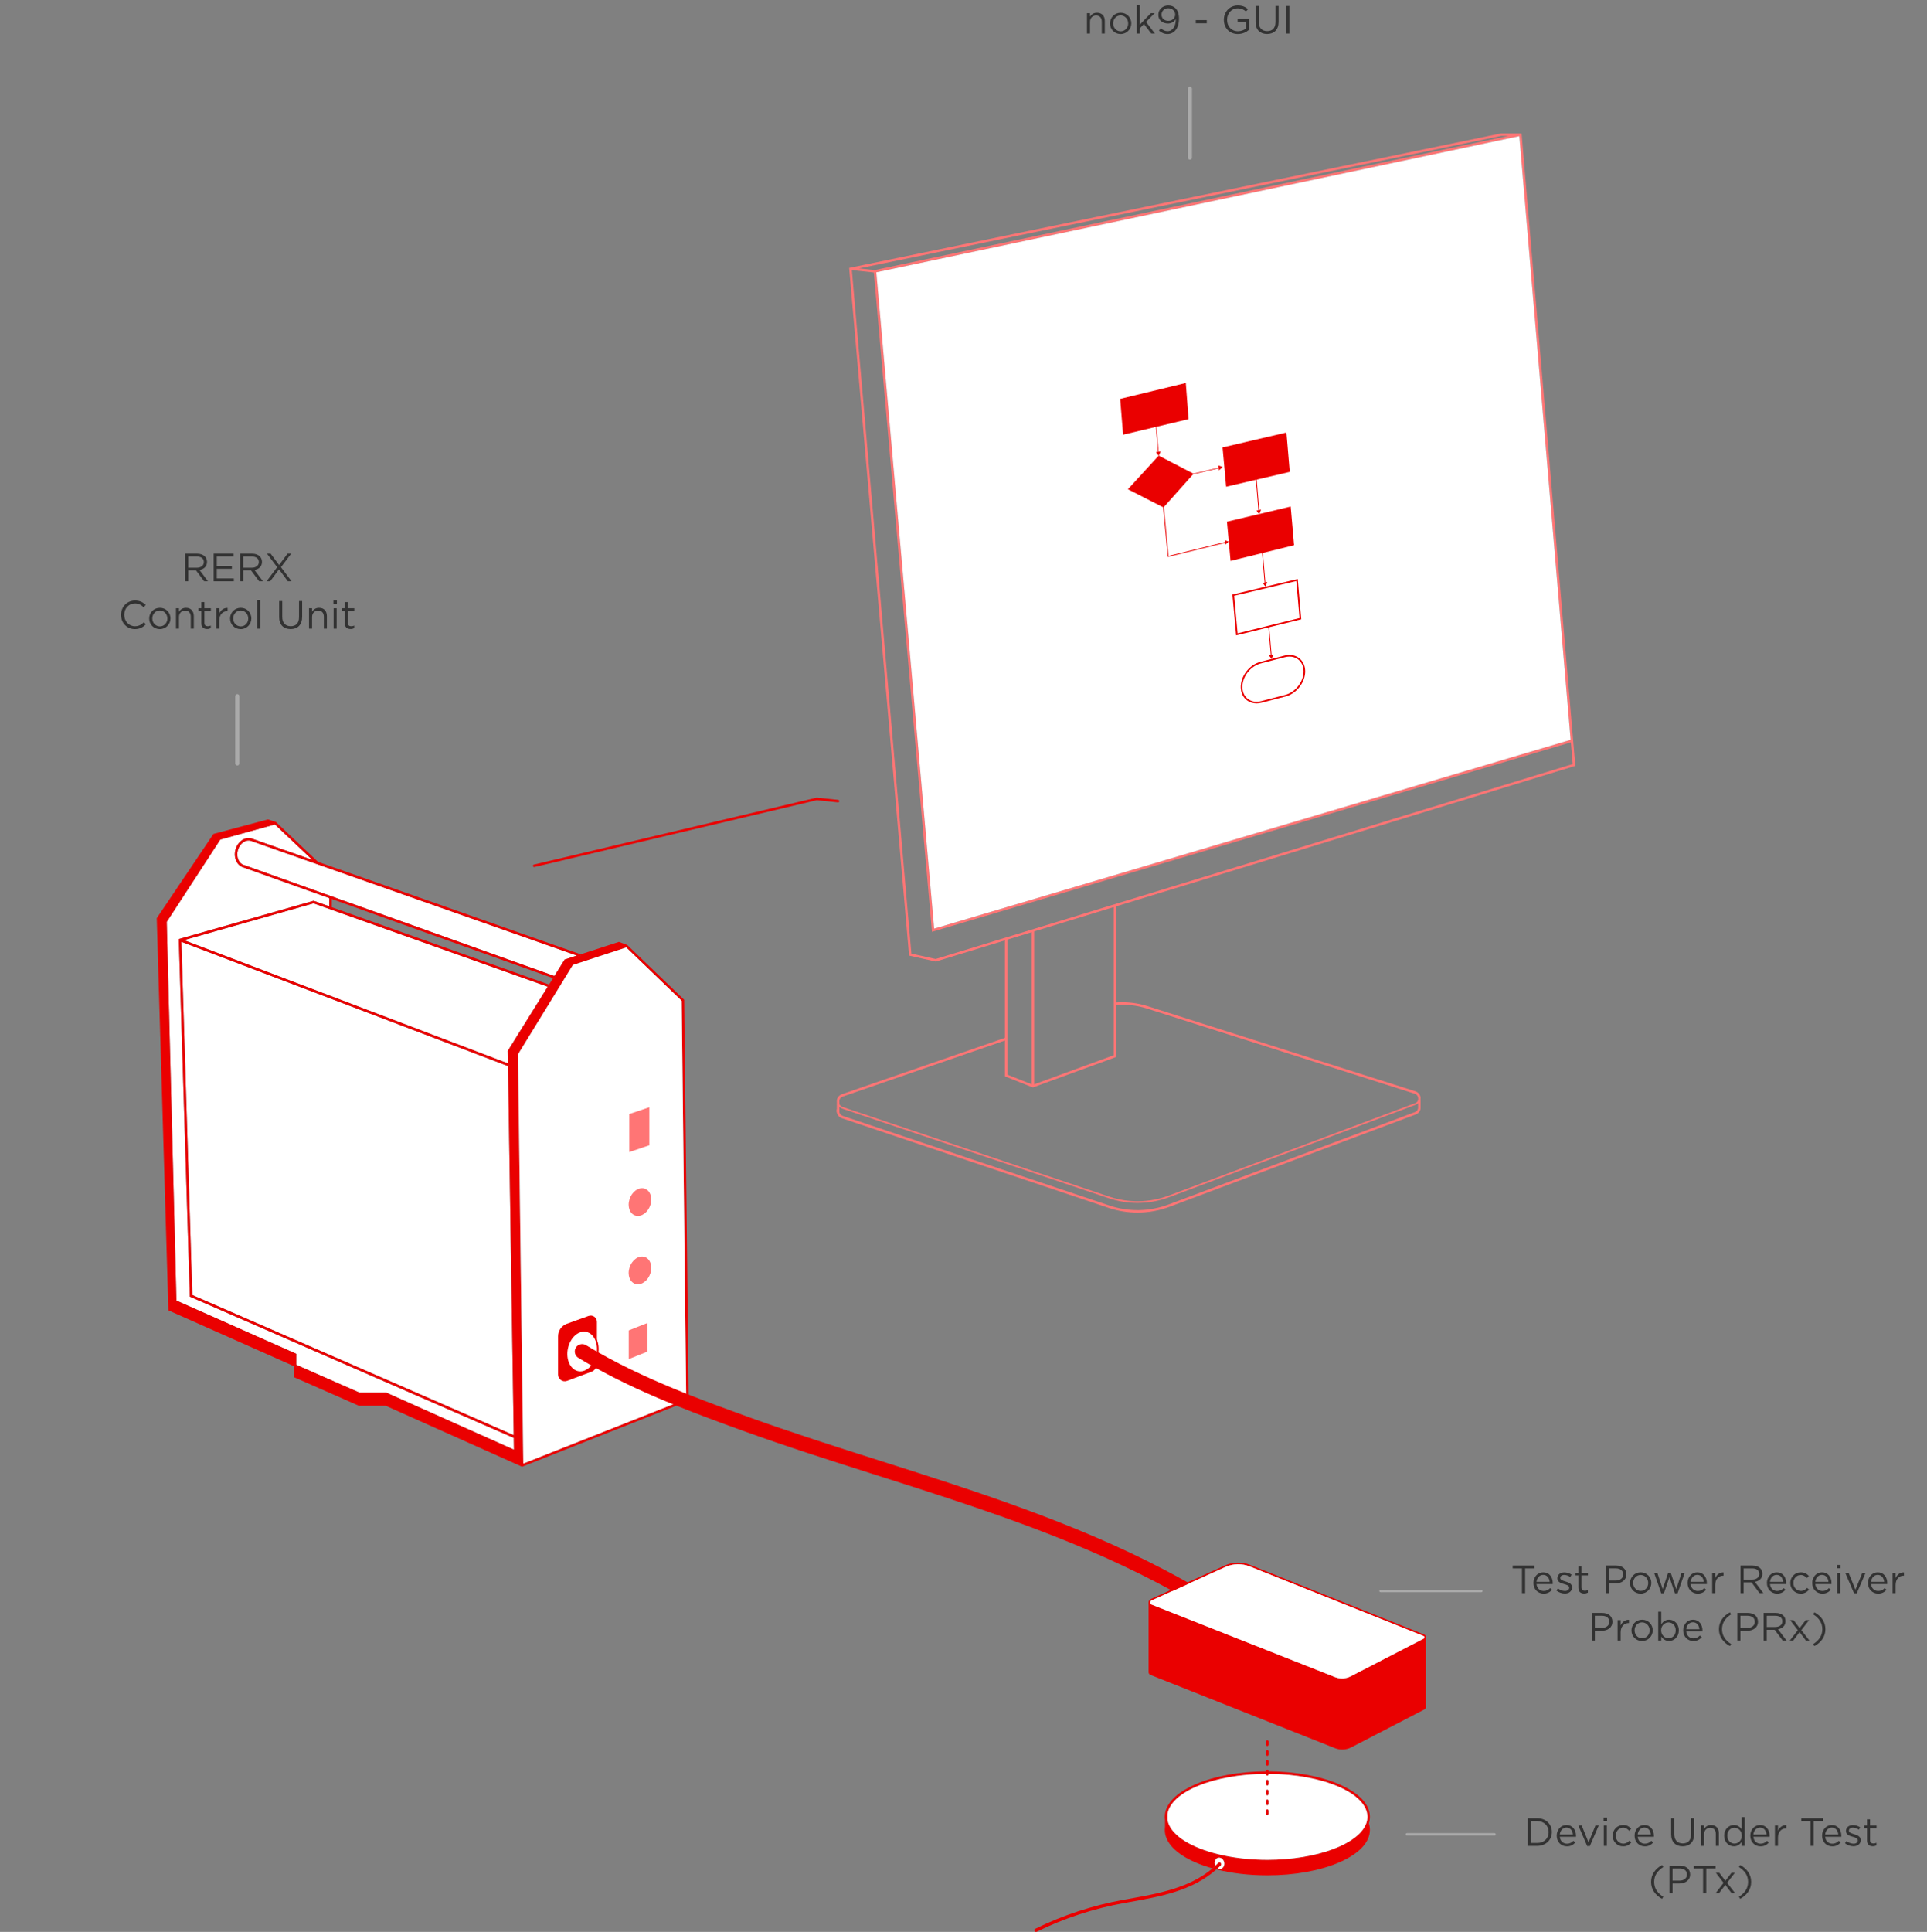 <?xml version="1.0" encoding="UTF-8"?>
<svg id="Layer_2" data-name="Layer 2" xmlns="http://www.w3.org/2000/svg" viewBox="0 0 2343.24 2348.74">
  <rect x="0" y="0" width="2343.24" height="2348.74" fill="#808080" stroke="none"/>
  <g id="Layer_1-2" data-name="Layer 1">
    <line x1="1678.77" y1="1934.24" x2="1801.33" y2="1934.24" fill="none" stroke="#aaa" stroke-linecap="round" stroke-linejoin="round" stroke-width="3"/>
    <g>
      <rect x="1801.33" y="2209.13" width="534.43" height="108.68" fill="none"/>
      <path d="M1857.59,2210.57h11.66c10.56,0,17.86,7.25,17.86,16.71v.1c0,9.46-7.3,16.8-17.86,16.8h-11.66v-33.6ZM1861.38,2214.08v26.59h7.87c8.5,0,13.92-5.76,13.92-13.2v-.1c0-7.44-5.42-13.3-13.92-13.3h-7.87Z" fill="#323232"/>
      <path d="M1892.97,2231.84v-.1c0-7.15,5.04-12.91,11.91-12.91,7.34,0,11.57,5.86,11.57,13.1,0,.48,0,.77-.05,1.2h-19.68c.53,5.38,4.32,8.4,8.74,8.4,3.41,0,5.81-1.39,7.82-3.5l2.3,2.06c-2.5,2.78-5.52,4.66-10.22,4.66-6.82,0-12.39-5.23-12.39-12.91ZM1912.7,2230.4c-.38-4.51-2.98-8.45-7.92-8.45-4.32,0-7.59,3.6-8.06,8.45h15.98Z" fill="#323232"/>
      <path d="M1919.27,2219.36h4.08l8.35,20.59,8.4-20.59h3.98l-10.8,25.01h-3.26l-10.75-25.01Z" fill="#323232"/>
      <path d="M1949.99,2209.85h4.22v4.08h-4.22v-4.08ZM1950.23,2219.36h3.7v24.82h-3.7v-24.82Z" fill="#323232"/>
      <path d="M1960.98,2231.88v-.1c0-7.01,5.47-12.96,12.72-12.96,4.7,0,7.63,1.97,9.94,4.42l-2.45,2.59c-1.97-2.06-4.18-3.74-7.54-3.74-5.04,0-8.88,4.27-8.88,9.6v.1c0,5.38,3.94,9.65,9.12,9.65,3.17,0,5.62-1.58,7.58-3.7l2.35,2.21c-2.5,2.78-5.47,4.8-10.13,4.8-7.25,0-12.72-5.9-12.72-12.87Z" fill="#323232"/>
      <path d="M1987.67,2231.84v-.1c0-7.15,5.04-12.91,11.91-12.91,7.34,0,11.57,5.86,11.57,13.1,0,.48,0,.77-.05,1.2h-19.68c.53,5.38,4.32,8.4,8.74,8.4,3.41,0,5.81-1.39,7.82-3.5l2.3,2.06c-2.5,2.78-5.52,4.66-10.22,4.66-6.82,0-12.39-5.23-12.39-12.91ZM2007.4,2230.4c-.38-4.51-2.98-8.45-7.92-8.45-4.32,0-7.59,3.6-8.06,8.45h15.98Z" fill="#323232"/>
      <path d="M2032.12,2230.11v-19.54h3.79v19.3c0,7.25,3.89,11.33,10.27,11.33s10.13-3.74,10.13-11.09v-19.54h3.79v19.25c0,9.79-5.62,14.88-14.02,14.88s-13.97-5.09-13.97-14.59Z" fill="#323232"/>
      <path d="M2068.45,2219.36h3.7v4.32c1.63-2.69,4.22-4.85,8.5-4.85,6,0,9.51,4.03,9.51,9.94v15.41h-3.7v-14.5c0-4.61-2.5-7.49-6.86-7.49s-7.44,3.12-7.44,7.78v14.21h-3.7v-24.82Z" fill="#323232"/>
      <path d="M2096.58,2231.84v-.1c0-8.11,5.9-12.91,11.86-12.91,4.61,0,7.59,2.5,9.51,5.28v-14.98h3.7v35.04h-3.7v-4.99c-2.02,2.98-4.95,5.52-9.51,5.52-5.95,0-11.86-4.71-11.86-12.87ZM2118.09,2231.79v-.1c0-5.71-4.37-9.55-8.98-9.55s-8.74,3.55-8.74,9.55v.1c0,5.86,4.08,9.6,8.74,9.6s8.98-3.89,8.98-9.6Z" fill="#323232"/>
      <path d="M2128.36,2231.84v-.1c0-7.15,5.04-12.91,11.91-12.91,7.34,0,11.57,5.86,11.57,13.1,0,.48,0,.77-.05,1.2h-19.68c.53,5.38,4.32,8.4,8.74,8.4,3.41,0,5.81-1.39,7.82-3.5l2.3,2.06c-2.5,2.78-5.52,4.66-10.22,4.66-6.82,0-12.39-5.23-12.39-12.91ZM2148.09,2230.4c-.38-4.51-2.98-8.45-7.92-8.45-4.32,0-7.59,3.6-8.06,8.45h15.98Z" fill="#323232"/>
      <path d="M2158.31,2219.36h3.7v6.48c1.82-4.13,5.43-7.1,10.13-6.91v3.98h-.29c-5.42,0-9.84,3.89-9.84,11.38v9.89h-3.7v-24.82Z" fill="#323232"/>
      <path d="M2201.65,2214.08h-11.28v-3.5h26.4v3.5h-11.28v30.1h-3.84v-30.1Z" fill="#323232"/>
      <path d="M2215.62,2231.84v-.1c0-7.15,5.04-12.91,11.9-12.91,7.35,0,11.57,5.86,11.57,13.1,0,.48,0,.77-.05,1.2h-19.68c.53,5.38,4.32,8.4,8.74,8.4,3.41,0,5.81-1.39,7.83-3.5l2.3,2.06c-2.5,2.78-5.52,4.66-10.22,4.66-6.82,0-12.38-5.23-12.38-12.91ZM2235.35,2230.4c-.38-4.51-2.98-8.45-7.92-8.45-4.32,0-7.58,3.6-8.06,8.45h15.99Z" fill="#323232"/>
      <path d="M2243.51,2241.01l1.87-2.64c2.69,2.02,5.66,3.17,8.59,3.17s5.13-1.54,5.13-3.94v-.1c0-2.5-2.93-3.46-6.19-4.37-3.89-1.1-8.21-2.45-8.21-7.01v-.1c0-4.27,3.55-7.1,8.45-7.1,3.02,0,6.38,1.06,8.93,2.74l-1.68,2.78c-2.3-1.49-4.94-2.4-7.34-2.4-2.93,0-4.8,1.54-4.8,3.6v.1c0,2.35,3.07,3.26,6.38,4.27,3.84,1.15,7.97,2.64,7.97,7.1v.1c0,4.71-3.89,7.44-8.83,7.44-3.55,0-7.49-1.39-10.27-3.65Z" fill="#323232"/>
      <path d="M2270.29,2237.6v-14.98h-3.46v-3.26h3.46v-7.49h3.7v7.49h7.87v3.26h-7.87v14.5c0,3.02,1.68,4.13,4.18,4.13,1.25,0,2.3-.24,3.6-.86v3.17c-1.29.67-2.69,1.06-4.46,1.06-3.98,0-7.01-1.97-7.01-7.01Z" fill="#323232"/>
      <path d="M2007.71,2288c0-8.83,4.75-15.75,13.3-20.55l1.58,2.45c-7.3,4.66-11.14,10.42-11.14,18.1s3.84,13.44,11.14,18.1l-1.58,2.45c-8.54-4.8-13.3-11.71-13.3-20.55Z" fill="#323232"/>
      <path d="M2030.03,2268.17h12.58c7.58,0,12.58,4.03,12.58,10.66v.1c0,7.25-6.05,10.99-13.2,10.99h-8.16v11.86h-3.79v-33.6ZM2042.13,2286.46c5.57,0,9.22-2.98,9.22-7.39v-.1c0-4.8-3.6-7.3-9.03-7.3h-8.5v14.79h8.3Z" fill="#323232"/>
      <path d="M2070.97,2271.67h-11.28v-3.5h26.4v3.5h-11.28v30.1h-3.84v-30.1Z" fill="#323232"/>
      <path d="M2098.05,2286.65l7.39-9.7h4.13l-9.41,12.15,9.79,12.67h-4.27l-7.68-10.22-7.73,10.22h-4.13l9.7-12.62-9.31-12.19h4.22l7.3,9.7Z" fill="#323232"/>
      <path d="M2114.51,2306.09c7.3-4.66,11.14-10.42,11.14-18.1s-3.84-13.44-11.14-18.1l1.58-2.45c8.54,4.8,13.3,11.71,13.3,20.55s-4.75,15.75-13.3,20.55l-1.58-2.45Z" fill="#323232"/>
    </g>
    <line x1="1710.83" y1="2230.17" x2="1817.31" y2="2230.17" fill="none" stroke="#aaa" stroke-linecap="round" stroke-linejoin="round" stroke-width="3"/>
    <g>
      <rect x="1810.53" y="1901.87" width="532.72" height="110.01" fill="none"/>
      <path d="M1850.71,1906.81h-11.28v-3.5h26.4v3.5h-11.28v30.1h-3.84v-30.1Z" fill="#323232"/>
      <path d="M1864.68,1924.57v-.1c0-7.15,5.04-12.91,11.91-12.91,7.34,0,11.57,5.86,11.57,13.1,0,.48,0,.77-.05,1.2h-19.68c.53,5.38,4.32,8.4,8.74,8.4,3.41,0,5.81-1.39,7.82-3.5l2.3,2.06c-2.5,2.78-5.52,4.66-10.22,4.66-6.82,0-12.39-5.23-12.39-12.91ZM1884.41,1923.13c-.38-4.51-2.98-8.45-7.92-8.45-4.32,0-7.59,3.6-8.06,8.45h15.98Z" fill="#323232"/>
      <path d="M1892.56,1933.74l1.87-2.64c2.69,2.02,5.66,3.17,8.59,3.17s5.14-1.54,5.14-3.94v-.1c0-2.5-2.93-3.46-6.19-4.37-3.89-1.1-8.21-2.45-8.21-7.01v-.1c0-4.27,3.55-7.1,8.45-7.1,3.03,0,6.38,1.06,8.93,2.74l-1.68,2.78c-2.3-1.49-4.95-2.4-7.35-2.4-2.93,0-4.8,1.54-4.8,3.6v.1c0,2.35,3.07,3.26,6.38,4.27,3.84,1.15,7.97,2.64,7.97,7.1v.1c0,4.71-3.89,7.44-8.83,7.44-3.55,0-7.49-1.39-10.27-3.65Z" fill="#323232"/>
      <path d="M1919.35,1930.33v-14.98h-3.46v-3.26h3.46v-7.49h3.7v7.49h7.87v3.26h-7.87v14.5c0,3.02,1.68,4.13,4.18,4.13,1.25,0,2.3-.24,3.6-.86v3.17c-1.3.67-2.69,1.06-4.46,1.06-3.98,0-7.01-1.97-7.01-7.01Z" fill="#323232"/>
      <path d="M1952.47,1903.3h12.58c7.58,0,12.58,4.03,12.58,10.66v.1c0,7.25-6.05,10.99-13.2,10.99h-8.16v11.86h-3.79v-33.6ZM1964.56,1921.59c5.57,0,9.22-2.98,9.22-7.39v-.1c0-4.8-3.6-7.3-9.03-7.3h-8.5v14.79h8.3Z" fill="#323232"/>
      <path d="M1982.13,1924.62v-.1c0-7.01,5.47-12.96,12.96-12.96s12.91,5.86,12.91,12.86v.1c0,7.01-5.52,12.96-13.01,12.96s-12.87-5.86-12.87-12.87ZM2004.21,1924.62v-.1c0-5.33-3.98-9.7-9.22-9.7s-9.07,4.37-9.07,9.6v.1c0,5.33,3.94,9.65,9.17,9.65s9.12-4.32,9.12-9.55Z" fill="#323232"/>
      <path d="M2011.36,1912.09h3.94l6.53,19.92,6.67-20.02h3.07l6.72,20.02,6.53-19.92h3.84l-8.74,25.01h-3.22l-6.67-19.59-6.72,19.59h-3.26l-8.69-25.01Z" fill="#323232"/>
      <path d="M2052.07,1924.57v-.1c0-7.15,5.04-12.91,11.91-12.91,7.34,0,11.57,5.86,11.57,13.1,0,.48,0,.77-.05,1.2h-19.68c.53,5.38,4.32,8.4,8.74,8.4,3.41,0,5.81-1.39,7.82-3.5l2.3,2.06c-2.5,2.78-5.52,4.66-10.22,4.66-6.82,0-12.39-5.23-12.39-12.91ZM2071.8,1923.13c-.38-4.51-2.98-8.45-7.92-8.45-4.32,0-7.59,3.6-8.06,8.45h15.98Z" fill="#323232"/>
      <path d="M2082.02,1912.09h3.7v6.48c1.82-4.13,5.43-7.1,10.13-6.91v3.98h-.29c-5.42,0-9.84,3.89-9.84,11.38v9.89h-3.7v-24.82Z" fill="#323232"/>
      <path d="M2116.48,1903.3h14.45c4.13,0,7.44,1.25,9.55,3.36,1.63,1.63,2.59,3.98,2.59,6.62v.1c0,5.57-3.84,8.83-9.12,9.79l10.32,13.73h-4.66l-9.75-13.06h-9.6v13.06h-3.79v-33.6ZM2130.6,1920.44c5.04,0,8.64-2.59,8.64-6.91v-.1c0-4.13-3.17-6.62-8.59-6.62h-10.37v13.63h10.32Z" fill="#323232"/>
      <path d="M2148.55,1924.57v-.1c0-7.15,5.04-12.91,11.9-12.91,7.35,0,11.57,5.86,11.57,13.1,0,.48,0,.77-.05,1.2h-19.68c.53,5.38,4.32,8.4,8.74,8.4,3.41,0,5.81-1.39,7.83-3.5l2.3,2.06c-2.5,2.78-5.52,4.66-10.22,4.66-6.82,0-12.38-5.23-12.38-12.91ZM2168.28,1923.13c-.38-4.51-2.98-8.45-7.92-8.45-4.32,0-7.58,3.6-8.06,8.45h15.99Z" fill="#323232"/>
      <path d="M2176.96,1924.62v-.1c0-7.01,5.47-12.96,12.72-12.96,4.71,0,7.63,1.97,9.94,4.42l-2.45,2.59c-1.97-2.06-4.18-3.74-7.54-3.74-5.04,0-8.88,4.27-8.88,9.6v.1c0,5.38,3.94,9.65,9.12,9.65,3.17,0,5.62-1.58,7.59-3.7l2.35,2.21c-2.5,2.78-5.47,4.8-10.13,4.8-7.25,0-12.72-5.9-12.72-12.87Z" fill="#323232"/>
      <path d="M2203.65,1924.57v-.1c0-7.15,5.04-12.91,11.91-12.91,7.34,0,11.57,5.86,11.57,13.1,0,.48,0,.77-.05,1.2h-19.68c.53,5.38,4.32,8.4,8.74,8.4,3.41,0,5.81-1.39,7.82-3.5l2.3,2.06c-2.5,2.78-5.52,4.66-10.22,4.66-6.82,0-12.39-5.23-12.39-12.91ZM2223.38,1923.13c-.38-4.51-2.98-8.45-7.92-8.45-4.32,0-7.59,3.6-8.06,8.45h15.98Z" fill="#323232"/>
      <path d="M2233.7,1902.58h4.22v4.08h-4.22v-4.08ZM2233.94,1912.09h3.7v24.82h-3.7v-24.82Z" fill="#323232"/>
      <path d="M2243.78,1912.09h4.08l8.35,20.59,8.4-20.59h3.98l-10.8,25.01h-3.26l-10.75-25.01Z" fill="#323232"/>
      <path d="M2271.43,1924.57v-.1c0-7.15,5.04-12.91,11.9-12.91,7.35,0,11.57,5.86,11.57,13.1,0,.48,0,.77-.05,1.2h-19.68c.53,5.38,4.32,8.4,8.74,8.4,3.41,0,5.81-1.39,7.83-3.5l2.3,2.06c-2.5,2.78-5.52,4.66-10.22,4.66-6.82,0-12.38-5.23-12.38-12.91ZM2291.16,1923.13c-.38-4.51-2.98-8.45-7.92-8.45-4.32,0-7.58,3.6-8.06,8.45h15.99Z" fill="#323232"/>
      <path d="M2301.38,1912.09h3.7v6.48c1.82-4.13,5.42-7.1,10.13-6.91v3.98h-.29c-5.42,0-9.84,3.89-9.84,11.38v9.89h-3.7v-24.82Z" fill="#323232"/>
      <path d="M1935.57,1960.9h12.58c7.59,0,12.58,4.03,12.58,10.66v.1c0,7.25-6.05,10.99-13.2,10.99h-8.16v11.86h-3.79v-33.6ZM1947.67,1979.19c5.57,0,9.22-2.98,9.22-7.39v-.1c0-4.8-3.6-7.3-9.03-7.3h-8.5v14.79h8.3Z" fill="#323232"/>
      <path d="M1967.01,1969.69h3.7v6.48c1.82-4.13,5.43-7.1,10.13-6.91v3.98h-.29c-5.42,0-9.84,3.89-9.84,11.38v9.89h-3.7v-24.82Z" fill="#323232"/>
      <path d="M1983.86,1982.22v-.1c0-7.01,5.47-12.96,12.96-12.96s12.91,5.86,12.91,12.86v.1c0,7.01-5.52,12.96-13.01,12.96s-12.87-5.86-12.87-12.87ZM2005.94,1982.22v-.1c0-5.33-3.98-9.7-9.22-9.7s-9.07,4.37-9.07,9.6v.1c0,5.33,3.94,9.65,9.17,9.65s9.12-4.32,9.12-9.55Z" fill="#323232"/>
      <path d="M2020.1,1989.75v4.75h-3.7v-35.04h3.7v15.22c2.02-2.98,4.95-5.52,9.5-5.52,5.95,0,11.86,4.7,11.86,12.86v.1c0,8.11-5.86,12.91-11.86,12.91-4.61,0-7.58-2.5-9.5-5.28ZM2037.67,1982.17v-.1c0-5.86-4.03-9.6-8.74-9.6s-8.98,3.89-8.98,9.55v.1c0,5.76,4.37,9.6,8.98,9.6s8.74-3.55,8.74-9.55Z" fill="#323232"/>
      <path d="M2046.74,1982.17v-.1c0-7.15,5.04-12.91,11.9-12.91,7.35,0,11.57,5.86,11.57,13.1,0,.48,0,.77-.05,1.2h-19.68c.53,5.38,4.32,8.4,8.74,8.4,3.41,0,5.81-1.39,7.83-3.5l2.3,2.06c-2.5,2.78-5.52,4.66-10.22,4.66-6.82,0-12.38-5.23-12.38-12.91ZM2066.47,1980.73c-.38-4.51-2.98-8.45-7.92-8.45-4.32,0-7.58,3.6-8.06,8.45h15.99Z" fill="#323232"/>
      <path d="M2090.23,1980.73c0-8.83,4.75-15.75,13.3-20.55l1.58,2.45c-7.3,4.66-11.14,10.42-11.14,18.1s3.84,13.44,11.14,18.1l-1.58,2.45c-8.54-4.8-13.3-11.71-13.3-20.55Z" fill="#323232"/>
      <path d="M2112.55,1960.9h12.58c7.59,0,12.58,4.03,12.58,10.66v.1c0,7.25-6.05,10.99-13.2,10.99h-8.16v11.86h-3.79v-33.6ZM2124.64,1979.19c5.57,0,9.22-2.98,9.22-7.39v-.1c0-4.8-3.6-7.3-9.03-7.3h-8.5v14.79h8.3Z" fill="#323232"/>
      <path d="M2144.61,1960.9h14.45c4.13,0,7.44,1.25,9.55,3.36,1.63,1.63,2.59,3.98,2.59,6.62v.1c0,5.57-3.84,8.83-9.12,9.79l10.32,13.73h-4.66l-9.75-13.06h-9.6v13.06h-3.79v-33.6ZM2158.72,1978.04c5.04,0,8.64-2.59,8.64-6.91v-.1c0-4.13-3.17-6.62-8.59-6.62h-10.37v13.63h10.32Z" fill="#323232"/>
      <path d="M2188.34,1979.38l7.39-9.7h4.13l-9.41,12.15,9.79,12.67h-4.27l-7.68-10.22-7.73,10.22h-4.13l9.7-12.62-9.31-12.19h4.22l7.3,9.7Z" fill="#323232"/>
      <path d="M2204.8,1998.83c7.29-4.66,11.14-10.42,11.14-18.1s-3.84-13.44-11.14-18.1l1.58-2.45c8.54,4.8,13.3,11.71,13.3,20.55s-4.75,15.75-13.3,20.55l-1.58-2.45Z" fill="#323232"/>
    </g>
    <line x1="288.56" y1="928.16" x2="288.56" y2="846.38" fill="none" stroke="#aaa" stroke-linecap="round" stroke-linejoin="round" stroke-width="5"/>
    <g>
      <rect y="671.65" width="577.12" height="179.92" fill="none"/>
      <path d="M225.13,673.09h14.45c4.13,0,7.44,1.25,9.55,3.36,1.63,1.63,2.59,3.98,2.59,6.62v.1c0,5.57-3.84,8.83-9.12,9.79l10.32,13.73h-4.66l-9.75-13.06h-9.6v13.06h-3.79v-33.6ZM239.24,690.23c5.04,0,8.64-2.59,8.64-6.91v-.1c0-4.13-3.17-6.62-8.59-6.62h-10.37v13.63h10.32Z" fill="#323232"/>
      <path d="M259.83,673.09h24.29v3.46h-20.5v11.47h18.34v3.46h-18.34v11.76h20.74v3.46h-24.53v-33.6Z" fill="#323232"/>
      <path d="M291.99,673.09h14.45c4.13,0,7.44,1.25,9.55,3.36,1.63,1.63,2.59,3.98,2.59,6.62v.1c0,5.57-3.84,8.83-9.12,9.79l10.32,13.73h-4.66l-9.75-13.06h-9.6v13.06h-3.79v-33.6ZM306.1,690.23c5.04,0,8.64-2.59,8.64-6.91v-.1c0-4.13-3.17-6.62-8.59-6.62h-10.37v13.63h10.32Z" fill="#323232"/>
      <path d="M354.06,673.09l-12.39,16.46,12.87,17.14h-4.51l-10.75-14.5-10.75,14.5h-4.37l12.87-17.14-12.38-16.46h4.46l10.27,13.83,10.27-13.83h4.42Z" fill="#323232"/>
      <path d="M147.15,747.59v-.1c0-9.5,7.1-17.38,16.99-17.38,6.1,0,9.75,2.16,13.11,5.33l-2.59,2.78c-2.83-2.69-6-4.61-10.56-4.61-7.44,0-13.01,6.05-13.01,13.78v.1c0,7.78,5.62,13.87,13.01,13.87,4.61,0,7.63-1.78,10.85-4.85l2.5,2.45c-3.5,3.55-7.34,5.9-13.44,5.9-9.7,0-16.85-7.63-16.85-17.28Z" fill="#323232"/>
      <path d="M181.43,752v-.1c0-7.01,5.47-12.96,12.96-12.96s12.91,5.86,12.91,12.86v.1c0,7.01-5.52,12.96-13.01,12.96s-12.87-5.86-12.87-12.87ZM203.51,752v-.1c0-5.33-3.98-9.7-9.22-9.7s-9.07,4.37-9.07,9.6v.1c0,5.33,3.94,9.65,9.17,9.65s9.12-4.32,9.12-9.55Z" fill="#323232"/>
      <path d="M213.97,739.47h3.7v4.32c1.63-2.69,4.22-4.85,8.5-4.85,6,0,9.5,4.03,9.5,9.94v15.41h-3.7v-14.5c0-4.61-2.5-7.49-6.86-7.49s-7.44,3.12-7.44,7.78v14.21h-3.7v-24.82Z" fill="#323232"/>
      <path d="M244.84,757.72v-14.98h-3.46v-3.26h3.46v-7.49h3.7v7.49h7.87v3.26h-7.87v14.5c0,3.02,1.68,4.13,4.18,4.13,1.25,0,2.3-.24,3.6-.86v3.17c-1.3.67-2.69,1.06-4.46,1.06-3.98,0-7.01-1.97-7.01-7.01Z" fill="#323232"/>
      <path d="M262.93,739.47h3.7v6.48c1.82-4.13,5.42-7.1,10.13-6.91v3.98h-.29c-5.42,0-9.84,3.89-9.84,11.38v9.89h-3.7v-24.82Z" fill="#323232"/>
      <path d="M279.78,752v-.1c0-7.01,5.47-12.96,12.96-12.96s12.91,5.86,12.91,12.86v.1c0,7.01-5.52,12.96-13.01,12.96s-12.87-5.86-12.87-12.87ZM301.86,752v-.1c0-5.33-3.98-9.7-9.22-9.7s-9.07,4.37-9.07,9.6v.1c0,5.33,3.94,9.65,9.17,9.65s9.12-4.32,9.12-9.55Z" fill="#323232"/>
      <path d="M312.66,729.25h3.7v35.04h-3.7v-35.04Z" fill="#323232"/>
      <path d="M339.44,750.23v-19.54h3.79v19.3c0,7.25,3.89,11.33,10.27,11.33s10.13-3.74,10.13-11.09v-19.54h3.79v19.25c0,9.79-5.62,14.88-14.02,14.88s-13.97-5.09-13.97-14.59Z" fill="#323232"/>
      <path d="M375.78,739.47h3.7v4.32c1.63-2.69,4.22-4.85,8.5-4.85,6,0,9.5,4.03,9.5,9.94v15.41h-3.7v-14.5c0-4.61-2.5-7.49-6.86-7.49s-7.44,3.12-7.44,7.78v14.21h-3.7v-24.82Z" fill="#323232"/>
      <path d="M405.44,729.97h4.22v4.08h-4.22v-4.08ZM405.68,739.47h3.7v24.82h-3.7v-24.82Z" fill="#323232"/>
      <path d="M419.26,757.72v-14.98h-3.46v-3.26h3.46v-7.49h3.7v7.49h7.87v3.26h-7.87v14.5c0,3.02,1.68,4.13,4.18,4.13,1.25,0,2.3-.24,3.6-.86v3.17c-1.3.67-2.69,1.06-4.46,1.06-3.98,0-7.01-1.97-7.01-7.01Z" fill="#323232"/>
    </g>
    <line x1="1446.95" y1="191.64" x2="1446.95" y2="107.96" fill="none" stroke="#aaa" stroke-linecap="round" stroke-linejoin="round" stroke-width="5"/>
    <g>
      <rect x="1197.16" y="5.76" width="496.28" height="74.16" fill="none"/>
      <path d="M1321.75,15.98h3.7v4.32c1.63-2.69,4.22-4.85,8.5-4.85,6,0,9.51,4.03,9.51,9.94v15.41h-3.7v-14.5c0-4.61-2.5-7.49-6.86-7.49s-7.44,3.12-7.44,7.78v14.21h-3.7V15.98Z" fill="#323232"/>
      <path d="M1349.78,28.51v-.1c0-7.01,5.47-12.96,12.96-12.96s12.91,5.86,12.91,12.87v.1c0,7.01-5.52,12.96-13.01,12.96s-12.87-5.86-12.87-12.87ZM1371.87,28.51v-.1c0-5.33-3.98-9.7-9.22-9.7s-9.07,4.37-9.07,9.6v.1c0,5.33,3.94,9.65,9.17,9.65s9.12-4.32,9.12-9.55Z" fill="#323232"/>
      <path d="M1382.33,5.76h3.7v24.19l13.39-13.97h4.61l-10.42,10.66,10.75,14.16h-4.42l-8.88-11.57-5.04,5.09v6.48h-3.7V5.76Z" fill="#323232"/>
      <path d="M1429.75,23.9v-.67c-2.11,3.26-5.18,5.33-9.5,5.33-6.91,0-11.71-4.37-11.71-10.42v-.1c0-6.38,4.94-11.42,12.1-11.42,3.84,0,6.67,1.3,8.83,3.46,2.54,2.54,4.18,6.29,4.18,13.01v.1c0,10.66-5.66,18.19-13.97,18.19-4.37,0-7.54-1.78-10.37-4.13l2.21-2.93c2.73,2.4,5.28,3.6,8.26,3.6,6.48,0,9.98-6.77,9.98-14.02ZM1429.03,17.71v-.1c0-4.27-3.51-7.63-8.54-7.63s-8.06,3.7-8.06,7.87v.1c0,4.27,3.36,7.34,8.26,7.34,5.14,0,8.35-3.75,8.35-7.58Z" fill="#323232"/>
      <path d="M1454.09,24.43h13.35v3.89h-13.35v-3.89Z" fill="#323232"/>
      <path d="M1488.21,24.09v-.1c0-9.22,6.77-17.38,16.85-17.38,5.67,0,9.17,1.63,12.53,4.46l-2.45,2.88c-2.59-2.26-5.47-3.84-10.22-3.84-7.44,0-12.77,6.29-12.77,13.78v.1c0,8.02,5.14,13.97,13.3,13.97,3.84,0,7.39-1.49,9.7-3.36v-8.35h-10.22v-3.41h13.87v13.39c-3.12,2.78-7.82,5.14-13.49,5.14-10.56,0-17.09-7.68-17.09-17.28Z" fill="#323232"/>
      <path d="M1526.8,26.73V7.2h3.79v19.3c0,7.25,3.89,11.33,10.27,11.33s10.13-3.74,10.13-11.09V7.2h3.79v19.25c0,9.79-5.62,14.88-14.02,14.88s-13.97-5.09-13.97-14.59Z" fill="#323232"/>
      <path d="M1564.1,7.2h3.79v33.6h-3.79V7.2Z" fill="#323232"/>
    </g>
    <g>
      <path d="M837.38,1695.56c-1-.4-2.01-.8-3.01-1.2l.08,6.67-16,6.32c1.35.55,2.69,1.09,4.04,1.63l14.02-5.54.96-.38-.09-7.5ZM706.12,1160.22l-4.7,1.52,4.17,1.47,1-2.83-.47-.16ZM674.16,1186.59l-1.62,2.61,1.74.62,1.01-2.83-1.13-.4ZM667.68,1196.99l-1.61,2.6,1.75.62,1-2.82-1.14-.4ZM617.75,1292.87l.05,3.23.68.26,1.06-2.81-1.79-.68Z" fill="#ea0000"/>
      <path d="M624.97,1762.48l-155.24-69.32h-32.57l-76.87-33.82v-13.38l-145.77-64.78-11.77-460.37,65.15-100.09,63.1-17.44,3.33-.91,45.47,43.04-72.44-25.49c-.58-.26-1.19-.47-1.8-.62-8.06-2.12-16.7,4.08-19.27,13.82-2.56,9.72,1.87,19.36,9.88,21.52l104.28,37.28v10l-18.63-6.63-.45-.16-163.94,46.53,13.45,434.77,393.87,171.71.22,14.34Z" fill="#fff"/>
      <polygon points="624.7 1744.84 233.82 1574.43 220.53 1144.99 617.8 1296.1 624.7 1744.84" fill="#fff"/>
      <polygon points="617.51 1277.55 617.75 1292.87 223.72 1143 381.27 1098.27 666.07 1199.59 617.51 1277.55" fill="#fff"/>
      <path d="M701.42,1161.74l-14.78,4.81-12.48,20.04-377.04-134.8-.12-.03c-6.46-1.71-9.96-9.73-7.81-17.88,2.14-8.11,9.09-13.35,15.55-11.7l80.74,28.41,315.94,111.15Z" fill="#fff"/>
      <path d="M837.38,1695.56c-1-.4-2.01-.8-3.01-1.2l-5.44-477.6-67.42-64.87-64.89,21.3-66.72,108.63,6.31,486.64.15,10.88,182.09-71.99c1.35.55,2.69,1.09,4.04,1.63l-186.09,73.57-1.54.61-1.46-.65-5.16-2.31-3.02-1.35-156.13-69.71h-32.56l-.29-.13-78.95-34.74v-13.38l1.5.66,1.5.67v-2.88l76.87,33.82h32.57l155.24,69.32-.22-14.34-393.87-171.71-13.45-434.77,163.94-46.53.45.16,18.63,6.63v-10l-104.28-37.28c-8.01-2.16-12.44-11.8-9.88-21.52,2.57-9.74,11.21-15.94,19.27-13.82.61.15,1.22.36,1.8.62l72.44,25.49-45.47-43.04-3.33.91-63.1,17.44-65.15,100.09,11.77,460.37,145.77,64.78v13.38l-1.5-.66-1.5-.66v2.87l-152.51-67.78-.03-.95-14.14-475.86,68.98-102.41,66.31-17.66,9.82,3.21,2,1.99,49.04,46.43h.01s319.35,112.36,319.35,112.36l-4.7,1.52-315.94-111.15-80.74-28.41c-6.46-1.65-13.41,3.59-15.55,11.7-2.15,8.15,1.35,16.17,7.81,17.88l.12.03,377.04,134.8-1.62,2.61-269.09-96.21v9.99l264.23,94.01-1.61,2.6-284.8-101.32-157.55,44.73,394.03,149.87.05,3.23-397.27-151.11,13.29,429.44,390.88,170.41-6.9-448.74.68.26,1.06-2.81-1.79-.68-.24-15.32,48.56-77.96,1.75.62,1-2.82-1.14-.4,4.86-7.79,1.74.62,1.01-2.83-1.13-.4,12.48-20.04,14.78-4.81,4.17,1.47,1-2.83-.47-.16,46.51-15.12,9.31,3.5.77.29,2.03,1.94,67.18,64.64v.63s5.46,479.46,5.46,479.46Z" fill="#ea0000"/>
      <polygon points="834.45 1701.03 818.45 1707.35 636.36 1779.34 636.21 1768.46 629.9 1281.82 696.62 1173.19 761.51 1151.89 828.93 1216.76 834.37 1694.36 834.45 1701.03" fill="#fff"/>
    </g>
    <g>
      <path d="M1850.37,163.57l-.12-1.37h-24.85l-792.8,163.52,72.77,835,.1,1.09,32.43,7.21,776.55-237.57,1.16-.36-65.24-767.52ZM1909.91,899.44l-773.95,229.55-70.35-797.93,781.92-165.55,62.38,733.93ZM1825.55,165.2h8.98l-770.86,163.2-19.15-2.07,781.03-161.13ZM1137.78,1165.92l-29.51-6.56-72.41-830.95,26.75,2.89,70.68,801.61,776.88-230.43,2.25,26.45-774.64,236.99Z" fill="#ff7575"/>
      <polygon points="1909.91 899.44 1135.96 1128.99 1065.61 331.06 1847.53 165.51 1909.91 899.44" fill="#fff"/>
    </g>
    <path d="M725.86,1648.69v9.57c0,4.21-2.59,7.97-6.51,9.44l-29.76,11.13c-5.31,1.99-10.96-1.98-10.96-7.7v-46.4c0-6.9,4.3-13.06,10.75-15.36l26.41-9.47c4.92-1.76,10.08,1.92,10.08,7.18v41.6Z" fill="#ea0000"/>
    <g>
      <ellipse cx="707.94" cy="1643.13" rx="25.39" ry="18.73" transform="translate(-1043.43 2008.83) rotate(-78.49)" fill="#fff"/>
      <path d="M705.7,1669.29c-1.05,0-2.09-.11-3.13-.33-10.64-2.25-16.89-15.66-13.94-29.91,1.71-8.24,6.1-15.19,12.05-19.08,4.05-2.65,8.42-3.58,12.63-2.69,10.64,2.25,16.89,15.66,13.94,29.91-1.71,8.24-6.1,15.19-12.05,19.08-3.05,2-6.29,3.02-9.5,3.02ZM710.19,1618.97c-2.83,0-5.69.91-8.41,2.69-5.42,3.54-9.6,10.2-11.18,17.81-2.73,13.17,2.82,25.52,12.39,27.54,3.68.78,7.53-.06,11.12-2.41,5.42-3.54,9.6-10.2,11.18-17.81,2.74-13.17-2.82-25.52-12.39-27.54-.89-.19-1.8-.28-2.71-.28Z" fill="#ea0000"/>
    </g>
    <path d="M1419.69,2212.41v1.07l.96,2.84h.01c-.45-1.33-.76-2.62-.97-3.91ZM1419.69,2212.41v1.07l.96,2.84h.01c-.45-1.33-.76-2.62-.97-3.91ZM1419.69,2212.41v1.07l.96,2.84h.01c-.45-1.33-.76-2.62-.97-3.91ZM1541.1,2153.59c-.5,0-1.01,0-1.51.01v3c.5-.01,1.01-.01,1.51-.01s.99,0,1.49.01v-3c-.5-.01-.99-.01-1.49-.01ZM1419.69,2212.41v1.07l.96,2.84h.01c-.45-1.33-.76-2.62-.97-3.91ZM1419.69,2212.41v1.07l.96,2.84h.01c-.45-1.33-.76-2.62-.97-3.91ZM1419.69,2212.41v1.07l.96,2.84h.01c-.45-1.33-.76-2.62-.97-3.91Z" fill="#ea0000"/>
    <path d="M1481.48,2271.8c.43.17.87.28,1.32.32-.44-.11-.88-.21-1.32-.32ZM1437.41,2236.1c.95.66,1.92,1.3,2.93,1.94-1.01-.64-1.98-1.29-2.93-1.94Z" fill="#ea0000"/>
    <path d="M1664.52,2216.8c.83,2.59,1.26,5.26,1.26,7.93,0,15-13.13,28.99-36.98,39.4-23.45,10.24-54.6,15.88-87.7,15.88-22.1,0-43.33-2.51-61.97-7.23.45-.4.9-.8,1.35-1.22.05-.04.11-.09.16-.14.27.15.55.28.84.38.43.17.87.28,1.32.32h.02c.55.06,1.12.03,1.69-.11.56-.13,1.08-.36,1.54-.66,2.16-1.37,3.26-4.35,2.53-7.39-.89-3.69-4.15-6.07-7.29-5.31-3.13.75-4.96,4.36-4.07,8.05.16.65.39,1.25.68,1.81-.25.23-.49.46-.74.68-.43.39-.87.78-1.31,1.16-.46.4-.92.8-1.38,1.19-7.53-2.1-14.6-4.58-21.08-7.41-23.85-10.41-36.98-24.4-36.98-39.4,0-1.23.09-2.49.28-3.74v-8.39c-.19-1.24-.28-2.5-.28-3.73,0-15,13.13-28.99,36.98-39.4,23.09-10.08,53.65-15.71,86.2-15.87v3c-63.69.33-115.75,21.79-119.9,48.78v8.1l.96,2.84h.01c.54,1.61,1.25,3.18,2.12,4.72.43.77.9,1.53,1.41,2.29,1.29,1.89,2.82,3.74,4.57,5.54,1.05,1.08,2.18,2.14,3.4,3.18.8.69,1.64,1.38,2.52,2.05.88.68,1.79,1.34,2.73,2,.95.66,1.92,1.3,2.93,1.94.5.31,1.01.63,1.53.94,1.04.63,2.11,1.25,3.2,1.85,22.52,12.4,57.59,20.31,96.03,20.31,60,0,111.77-19.27,120.43-44.82.83-2.44,1.25-4.95,1.25-7.45,0-28.62-53.78-51.93-120.19-52.27v-3c32.54.16,63.11,5.78,86.21,15.87,23.85,10.41,36.98,24.4,36.98,39.4,0,2.66-.43,5.34-1.26,7.93Z" fill="#ea0000"/>
    <g>
      <path d="M1541.09,2199.74c-.82,0-1.5.68-1.5,1.5v4c0,.83.68,1.5,1.5,1.5s1.5-.67,1.5-1.5v-4c0-.82-.67-1.5-1.5-1.5ZM1541.09,2187.74c-.82,0-1.5.68-1.5,1.5v4c0,.83.68,1.5,1.5,1.5s1.5-.67,1.5-1.5v-4c0-.82-.67-1.5-1.5-1.5ZM1541.09,2175.74c-.82,0-1.5.68-1.5,1.5v4c0,.83.68,1.5,1.5,1.5s1.5-.67,1.5-1.5v-4c0-.82-.67-1.5-1.5-1.5ZM1541.09,2163.74c-.82,0-1.5.68-1.5,1.5v4c0,.83.68,1.5,1.5,1.5s1.5-.67,1.5-1.5v-4c0-.82-.67-1.5-1.5-1.5ZM1541.09,2151.74c-.82,0-1.5.68-1.5,1.5v4c0,.83.68,1.5,1.5,1.5s1.5-.67,1.5-1.5v-4c0-.82-.67-1.5-1.5-1.5ZM1541.09,2139.74c-.82,0-1.5.68-1.5,1.5v4c0,.83.68,1.5,1.5,1.5s1.5-.67,1.5-1.5v-4c0-.82-.67-1.5-1.5-1.5ZM1541.09,2127.74c-.82,0-1.5.68-1.5,1.5v4c0,.83.68,1.5,1.5,1.5s1.5-.67,1.5-1.5v-4c0-.82-.67-1.5-1.5-1.5ZM1541.09,2115.74c-.82,0-1.5.68-1.5,1.5v4c0,.83.68,1.5,1.5,1.5s1.5-.67,1.5-1.5v-4c0-.82-.67-1.5-1.5-1.5Z" fill="#ea0000"/>
      <path d="M1542.59,2156.6v.64c0,.83-.67,1.5-1.5,1.5s-1.5-.67-1.5-1.5v-.64c-63.69.33-115.75,21.79-119.9,48.78v7.03c.21,1.29.52,2.58.97,3.92.54,1.6,1.25,3.17,2.12,4.71.43.77.9,1.53,1.41,2.29,1.29,1.89,2.82,3.74,4.57,5.54,1.05,1.08,2.18,2.14,3.4,3.18.8.69,1.64,1.38,2.52,2.05.88.68,1.79,1.34,2.73,2,.95.65,1.92,1.3,2.93,1.94.5.31,1.01.63,1.53.94,1.04.63,2.11,1.25,3.2,1.85,22.52,12.4,57.59,20.31,96.03,20.31,60,0,111.77-19.27,120.43-44.82.83-2.44,1.25-4.95,1.25-7.45,0-28.62-53.78-51.93-120.19-52.27ZM1542.59,2205.24c0,.83-.67,1.5-1.5,1.5s-1.5-.67-1.5-1.5v-4c0-.82.68-1.5,1.5-1.5s1.5.68,1.5,1.5v4ZM1542.59,2193.24c0,.83-.67,1.5-1.5,1.5s-1.5-.67-1.5-1.5v-4c0-.82.68-1.5,1.5-1.5s1.5.68,1.5,1.5v4ZM1542.59,2181.24c0,.83-.67,1.5-1.5,1.5s-1.5-.67-1.5-1.5v-4c0-.82.68-1.5,1.5-1.5s1.5.68,1.5,1.5v4ZM1542.59,2169.24c0,.83-.67,1.5-1.5,1.5s-1.5-.67-1.5-1.5v-4c0-.82.68-1.5,1.5-1.5s1.5.68,1.5,1.5v4Z" fill="#fff"/>
    </g>
    <g>
      <path d="M1486.05,2271.35c-.46.3-.98.53-1.54.66-.57.14-1.14.17-1.69.11h-.02c-.44-.11-.88-.21-1.32-.32-.29-.1-.57-.23-.84-.38.38-.35.75-.7,1.13-1.06.86-.81,1.71-1.65,2.55-2.5.78-.79.77-2.05-.01-2.83-.79-.78-2.06-.77-2.83.02-1.17,1.19-2.37,2.34-3.58,3.46-.29-.56-.52-1.16-.68-1.81-.89-3.69.94-7.3,4.07-8.05,3.14-.76,6.4,1.62,7.29,5.31.73,3.04-.37,6.02-2.53,7.39Z" fill="#fff"/>
      <path d="M1482.8,2272.12c-.45-.04-.89-.15-1.32-.32.44.11.88.21,1.32.32Z" fill="#fff"/>
    </g>
    <path d="M1484.32,2267.86c-.84.85-1.69,1.69-2.55,2.5-.38.36-.75.71-1.13,1.06-.05.05-.11.1-.16.14-.45.42-.9.82-1.35,1.22-29.25,26.06-68.1,33.01-105.74,39.74-2.15.38-4.29.77-6.43,1.15-37.27,6.74-73.02,18.47-106.27,34.87-.28.14-.58.2-.88.2-.74,0-1.45-.41-1.8-1.11-.49-.99-.08-2.19.91-2.68,33.58-16.56,69.69-28.41,107.33-35.21,2.14-.39,4.28-.78,6.44-1.16,36.2-6.48,73.55-13.16,101.78-37.04.46-.39.92-.79,1.38-1.19.44-.38.88-.77,1.31-1.16.25-.22.49-.45.74-.68,1.21-1.12,2.41-2.27,3.58-3.46.77-.79,2.04-.8,2.83-.02.78.78.79,2.04.01,2.83Z" fill="#ea0000"/>
    <rect x="1254.51" y="1130.95" width="3" height="189.5" fill="#ff7575"/>
    <polygon points="1255.99 1322.05 1221.97 1308.56 1221.97 1141.26 1224.97 1141.26 1224.97 1306.52 1256.03 1318.84 1354.32 1282.92 1354.32 1100.78 1357.32 1100.78 1357.32 1285.02 1255.99 1322.05" fill="#ff7575"/>
    <path d="M1727.38,1336.37l-2.98-.37c.3-2.4-.89-5.31-4.24-6.37l-325.42-103.5c-12.57-4-25.62-5.45-38.79-4.3l-.26-2.99c13.58-1.19,27.02.3,39.97,4.43l325.42,103.5c4.25,1.35,6.84,5.3,6.3,9.6Z" fill="#ff7575"/>
    <path d="M1383.26,1474.25c-11.85,0-23.7-1.9-35.05-5.72l-324.11-108.91c-3.42-1.15-5.78-3.74-6.48-7.12-.27-1.27-.27-2.63,0-3.91l2.93.62c-.18.87-.18,1.79,0,2.67.48,2.31,2.12,4.09,4.5,4.89l324.11,108.91c23.25,7.82,48.69,7.39,71.63-1.22l299.68-112.36c2.21-.84,3.64-2.57,3.92-4.77v-11.15s3,0,3,0v11.41c-.39,3.33-2.58,6.07-5.86,7.31l-299.68,112.36c-12.39,4.65-25.49,6.98-38.59,6.98Z" fill="#ff7575"/>
    <path d="M1383.26,1462.45c-11.79,0-23.59-1.89-34.89-5.69l-324.11-108.91c-1.44-.49-2.68-1.24-3.69-2.24-1.24-1.21-2.1-2.77-2.46-4.5-.26-1.21-.26-2.49,0-3.7l1.96.42c-.2.94-.2,1.93,0,2.87.28,1.35.94,2.55,1.9,3.49.79.79,1.77,1.38,2.92,1.77l324.11,108.91c23.36,7.85,48.92,7.41,71.97-1.23l299.68-112.37c.73-.28,1.4-.66,1.99-1.13,1.25-1.02,2.06-2.47,2.26-4.07l1.98.25c-.27,2.12-1.33,4.03-2.99,5.38-.76.61-1.61,1.09-2.54,1.44l-299.68,112.37c-12.33,4.62-25.37,6.94-38.42,6.94Z" fill="#ff7575"/>
    <polygon points="1445.3 509.58 1365.68 528.52 1362.13 484.97 1441.94 465.65 1445.3 509.58" fill="#ea0000"/>
    <polygon points="1568.33 573.7 1491 591.77 1486.64 544 1564.31 525.83 1568.33 573.7" fill="#ea0000"/>
    <polygon points="1573.6 662.84 1496.36 681.92 1492.01 634.27 1569.48 615.86 1573.6 662.84" fill="#ea0000"/>
    <path d="M1503.15,772.48l-4.54-49.67,79.44-18.87,4.29,48.98-79.2,19.57ZM1500.77,724.35l4.17,45.63,75.28-18.6-3.94-44.97-75.5,17.94Z" fill="#ea0000"/>
    <polygon points="1371.56 594.83 1409 553.95 1451.41 575.97 1414.84 616.95 1371.56 594.83" fill="#ea0000"/>
    <path d="M1527.93,855.16c-4.35,0-8.37-1.28-11.67-3.78-4.69-3.55-7.35-9.15-7.48-15.76-.27-13.61,10.43-27.53,23.86-31.01l29.13-7.57c6.69-1.74,13.03-.69,17.84,2.96,4.69,3.55,7.35,9.15,7.48,15.76.27,13.61-10.43,27.53-23.86,31.01l-29.13,7.57c-2.11.55-4.18.82-6.18.82ZM1567.94,798.23c-1.83,0-3.73.25-5.67.75l-29.13,7.57c-12.59,3.27-22.62,16.3-22.36,29.04.12,5.98,2.5,11.03,6.69,14.2,4.32,3.27,10.05,4.2,16.14,2.62l29.13-7.57c12.59-3.27,22.62-16.3,22.36-29.04-.12-5.98-2.5-11.03-6.69-14.2-2.94-2.23-6.54-3.37-10.47-3.37Z" fill="#ea0000"/>
    <g>
      <rect x="1406.85" y="518.3" width=".75" height="31.82" transform="translate(-41.84 126.93) rotate(-5.09)" fill="#ea0000"/>
      <polygon points="1405.69 549.71 1409 554.15 1411.43 548.73 1405.69 549.71" fill="#ea0000"/>
    </g>
    <g>
      <rect x="1449.75" y="572.18" width="33.52" height=".75" transform="translate(-92.15 351.11) rotate(-13.24)" fill="#ea0000"/>
      <polygon points="1482.28 571.84 1486.84 567.78 1481.75 565.98 1482.28 571.84" fill="#ea0000"/>
    </g>
    <g>
      <polygon points="1420.06 677.13 1414.34 616.99 1415.34 616.9 1420.94 675.88 1490.27 658.86 1490.51 659.83 1420.06 677.13" fill="#ea0000"/>
      <polygon points="1489.32 656.84 1494.2 658.42 1489.93 662.23 1489.32 656.84" fill="#ea0000"/>
    </g>
    <g>
      <rect x="1528.64" y="581.32" width="1" height="39.77" transform="translate(-44.84 129.73) rotate(-4.79)" fill="#ea0000"/>
      <polygon points="1527.96 620.74 1531.16 625.33 1533.5 619.54 1527.96 620.74" fill="#ea0000"/>
    </g>
    <g>
      <rect x="1536.23" y="670.29" width="1" height="38.81" transform="translate(-53.34 133.91) rotate(-4.9)" fill="#ea0000"/>
      <polygon points="1535.55 708.76 1538.75 713.24 1541.08 707.59 1535.55 708.76" fill="#ea0000"/>
    </g>
    <g>
      <polygon points="1545.36 797.04 1545.29 796.19 1542.28 761.7 1543.28 761.61 1546.36 796.96 1545.36 797.04" fill="#ea0000"/>
      <polygon points="1543.02 796.73 1546.22 801.15 1548.55 795.58 1543.02 796.73" fill="#ea0000"/>
    </g>
    <path d="M1020.59,1352.19h-3l.03-14.88c.69-3.34,3.02-5.93,6.4-7.09l198.97-68.76.98,2.84-198.97,68.76c-2.3.79-3.9,2.51-4.41,4.72v14.42Z" fill="#ff7575"/>
    <g>
      <polygon points="360.29 1660.98 360.29 1662.22 358.79 1661.55 358.79 1660.32 360.29 1660.98" fill="#ea0000"/>
      <path d="M358.79,1658.68l-1.5-.66v2.87l1.5.66,1.5.67v-2.88l-1.5-.66Z" fill="#ea0000"/>
    </g>
    <rect x="357.29" y="1659.91" width="3" height=".41" fill="#ea0000"/>
    <rect x="357.29" y="1659.91" width="3" height=".41" fill="#ea0000"/>
    <g>
      <polygon points="358.79 1658.68 358.79 1659.91 357.29 1659.24 357.29 1658.02 358.79 1658.68" fill="#ea0000"/>
      <path d="M358.79,1658.68l-1.5-.66v2.87l1.5.66,1.5.67v-2.88l-1.5-.66Z" fill="#ea0000"/>
    </g>
    <g>
      <polygon points="617.75 1292.87 619.54 1293.55 618.48 1296.36 617.8 1296.1 617.75 1292.87" fill="#ea0000"/>
      <polygon points="667.68 1196.99 668.82 1197.39 667.82 1200.21 666.07 1199.59 667.68 1196.99" fill="#ea0000"/>
      <polygon points="674.16 1186.59 675.29 1186.99 674.28 1189.82 672.54 1189.2 674.16 1186.59" fill="#ea0000"/>
      <polygon points="706.59 1160.38 705.59 1163.21 701.42 1161.74 706.12 1160.22 706.59 1160.38" fill="#ea0000"/>
    </g>
    <path d="M1733.84,2076.25c-.16.75-.63,1.44-1.42,1.85l-89.14,46.21c-6.24,3.24-13.54,3.61-20.07,1.01l-224.24-89.02c-1.34-.53-2.1-1.68-2.26-2.92-.05-.35-.05-.7,0-1.06v-84.68c.16,1.22.93,2.37,2.26,2.9l224.24,89.02c6.53,2.6,13.83,2.23,20.07-1.01l89.14-46.22c.78-.41,1.25-1.09,1.42-1.84v84.48c.1.42.1.86,0,1.27h0Z" fill="#ea0000"/>
    <path d="M1731.35,1988.08l-211.28-84.52c-9.85-3.94-20.85-3.69-30.51.69l-44.38,20.13-20.43,9.26-25.01,11.35c-1.59.72-2.28,2.33-2.08,3.81v.02c.06.41.18.8.38,1.17,0,0,0,.01,0,.01h0c.37.74.98,1.34,1.86,1.69l223.05,88.19c6.5,2.57,13.77,2.21,19.97-1l88.67-45.79c.43-.22.76-.52,1-.87.2-.29.34-.61.41-.95h0c.28-1.24-.28-2.64-1.65-3.19ZM1400.16,1945.89l25.68-11.65,20.41-9.26,43.73-19.83c9.36-4.25,20.19-4.49,29.73-.68l211.28,84.52c.77.32,1.09,1,1.09,1.63,0,.15-.02.29-.05.43-.08.35-.29.83-.89,1.14l-88.67,45.79c-5.94,3.07-12.92,3.42-19.14.96l-223.05-88.19c-.87-.34-1.47-1.09-1.61-2.01h-.02v-.08c-.12-.91.2-2.18,1.51-2.77Z" fill="#fff"/>
    <path d="M1731.73,1987.14l-211.28-84.52c-10.04-4.02-21.44-3.76-31.29.71l-45.07,20.44-20.44,9.27-24.31,11.03c-1.85.84-2.91,2.76-2.66,4.79v.09s.01.1.03.15c.27,1.61,1.32,2.92,2.84,3.52l223.05,88.19c2.98,1.18,6.12,1.76,9.25,1.76,3.97,0,7.93-.94,11.54-2.81l88.67-45.79c.85-.44,1.47-1.14,1.78-2.01.06-.15.1-.32.14-.48.42-1.82-.53-3.65-2.25-4.34ZM1519.71,1904.47l211.28,84.52c.77.32,1.09,1,1.09,1.63,0,.15-.02.29-.05.43-.08.35-.29.83-.89,1.14l-88.67,45.79c-5.94,3.07-12.92,3.42-19.14.96l-223.05-88.19c-.87-.34-1.47-1.09-1.61-2.01h-.02v-.08c-.12-.91.2-2.18,1.51-2.77l25.68-11.65,20.41-9.26,43.73-19.83c9.36-4.25,20.19-4.49,29.73-.68Z" fill="#ea0000"/>
    <path d="M1732.08,1990.62c0,.15-.02.29-.05.43-.08.35-.29.83-.89,1.14l-88.67,45.79c-5.94,3.07-12.92,3.42-19.14.96l-223.05-88.19c-.87-.34-1.47-1.09-1.61-2.01h-.02v-.08c-.12-.91.2-2.18,1.51-2.77l25.68-11.65,20.41-9.26,43.73-19.83c9.36-4.25,20.19-4.49,29.73-.68l211.28,84.52c.77.32,1.09,1,1.09,1.63Z" fill="#fff"/>
    <polygon points="787.38 1643.21 764.56 1652.31 764.56 1617.49 787.38 1608.39 787.38 1643.21" fill="#ff7575"/>
    <polygon points="789.62 1392.38 765.2 1400.64 765.2 1354.4 789.62 1346.15 789.62 1392.38" fill="#ff7575"/>
    <path d="M791.71,1544.52c1.4-9.32-3.52-16.87-10.98-16.87s-14.64,7.56-16.04,16.87c-1.4,9.32,3.52,16.87,10.98,16.87s14.64-7.56,16.04-16.87Z" fill="#ff7575"/>
    <path d="M791.71,1461.45c1.4-9.32-3.52-16.87-10.98-16.87s-14.64,7.56-16.04,16.87c-1.4,9.32,3.52,16.87,10.98,16.87s14.64-7.56,16.04-16.87Z" fill="#ff7575"/>
    <path d="M1445.18,1924.38c-.36-.2-.73-.41-1.09-.61-9.55-5.35-19.35-10.65-29.34-15.87-109.52-57.19-228.01-94.87-342.59-131.31-53.89-17.14-109.61-34.86-163.64-54.37-24.04-8.68-47.81-17.42-71.14-26.66-1-.4-2.01-.8-3.01-1.2-36.97-14.75-72.79-30.84-106.65-50.07-.32-.17-.63-.35-.95-.54-.3-.16-.61-.33-.91-.52,0,.01-.02,0-.03-.01-4.44-2.54-8.85-5.13-13.22-7.79-4.24-2.58-9.78-1.22-12.36,3.02-2.58,4.25-1.23,9.79,3.02,12.37,5.22,3.17,10.48,6.26,15.79,9.26.3.18.6.35.9.51.3.18.59.34.89.51,1.24.7,2.49,1.4,3.74,2.08,30.11,16.7,61.55,31.01,93.86,44.17,1.35.55,2.69,1.09,4.04,1.63,26.17,10.56,52.89,20.4,79.92,30.17,54.35,19.63,110.24,37.4,164.29,54.59,113.85,36.21,231.58,73.65,339.72,130.12,5.81,3.04,11.56,6.1,17.23,9.18.36.21.73.41,1.1.6.36.2.72.4,1.09.6l20.41-9.26c-.35-.2-.71-.4-1.07-.6Z" fill="#ea0000"/>
    <path d="M1020.58,973.96v.15c-.08.78-.74,1.35-1.5,1.35-.05,0-.1,0-.15-.01l-25.64-2.65-343.4,81.28c-.12.03-.23.04-.35.04-.68,0-1.29-.46-1.46-1.15-.02-.12-.04-.23-.04-.35,0-.68.47-1.29,1.16-1.46l343.64-81.34s.05-.01.07-.01c.09-.02.18-.03.27-.03s.17,0,.25.02l25.81,2.67c.77.08,1.34.73,1.34,1.49Z" fill="#ea0000"/>
  </g>
</svg>